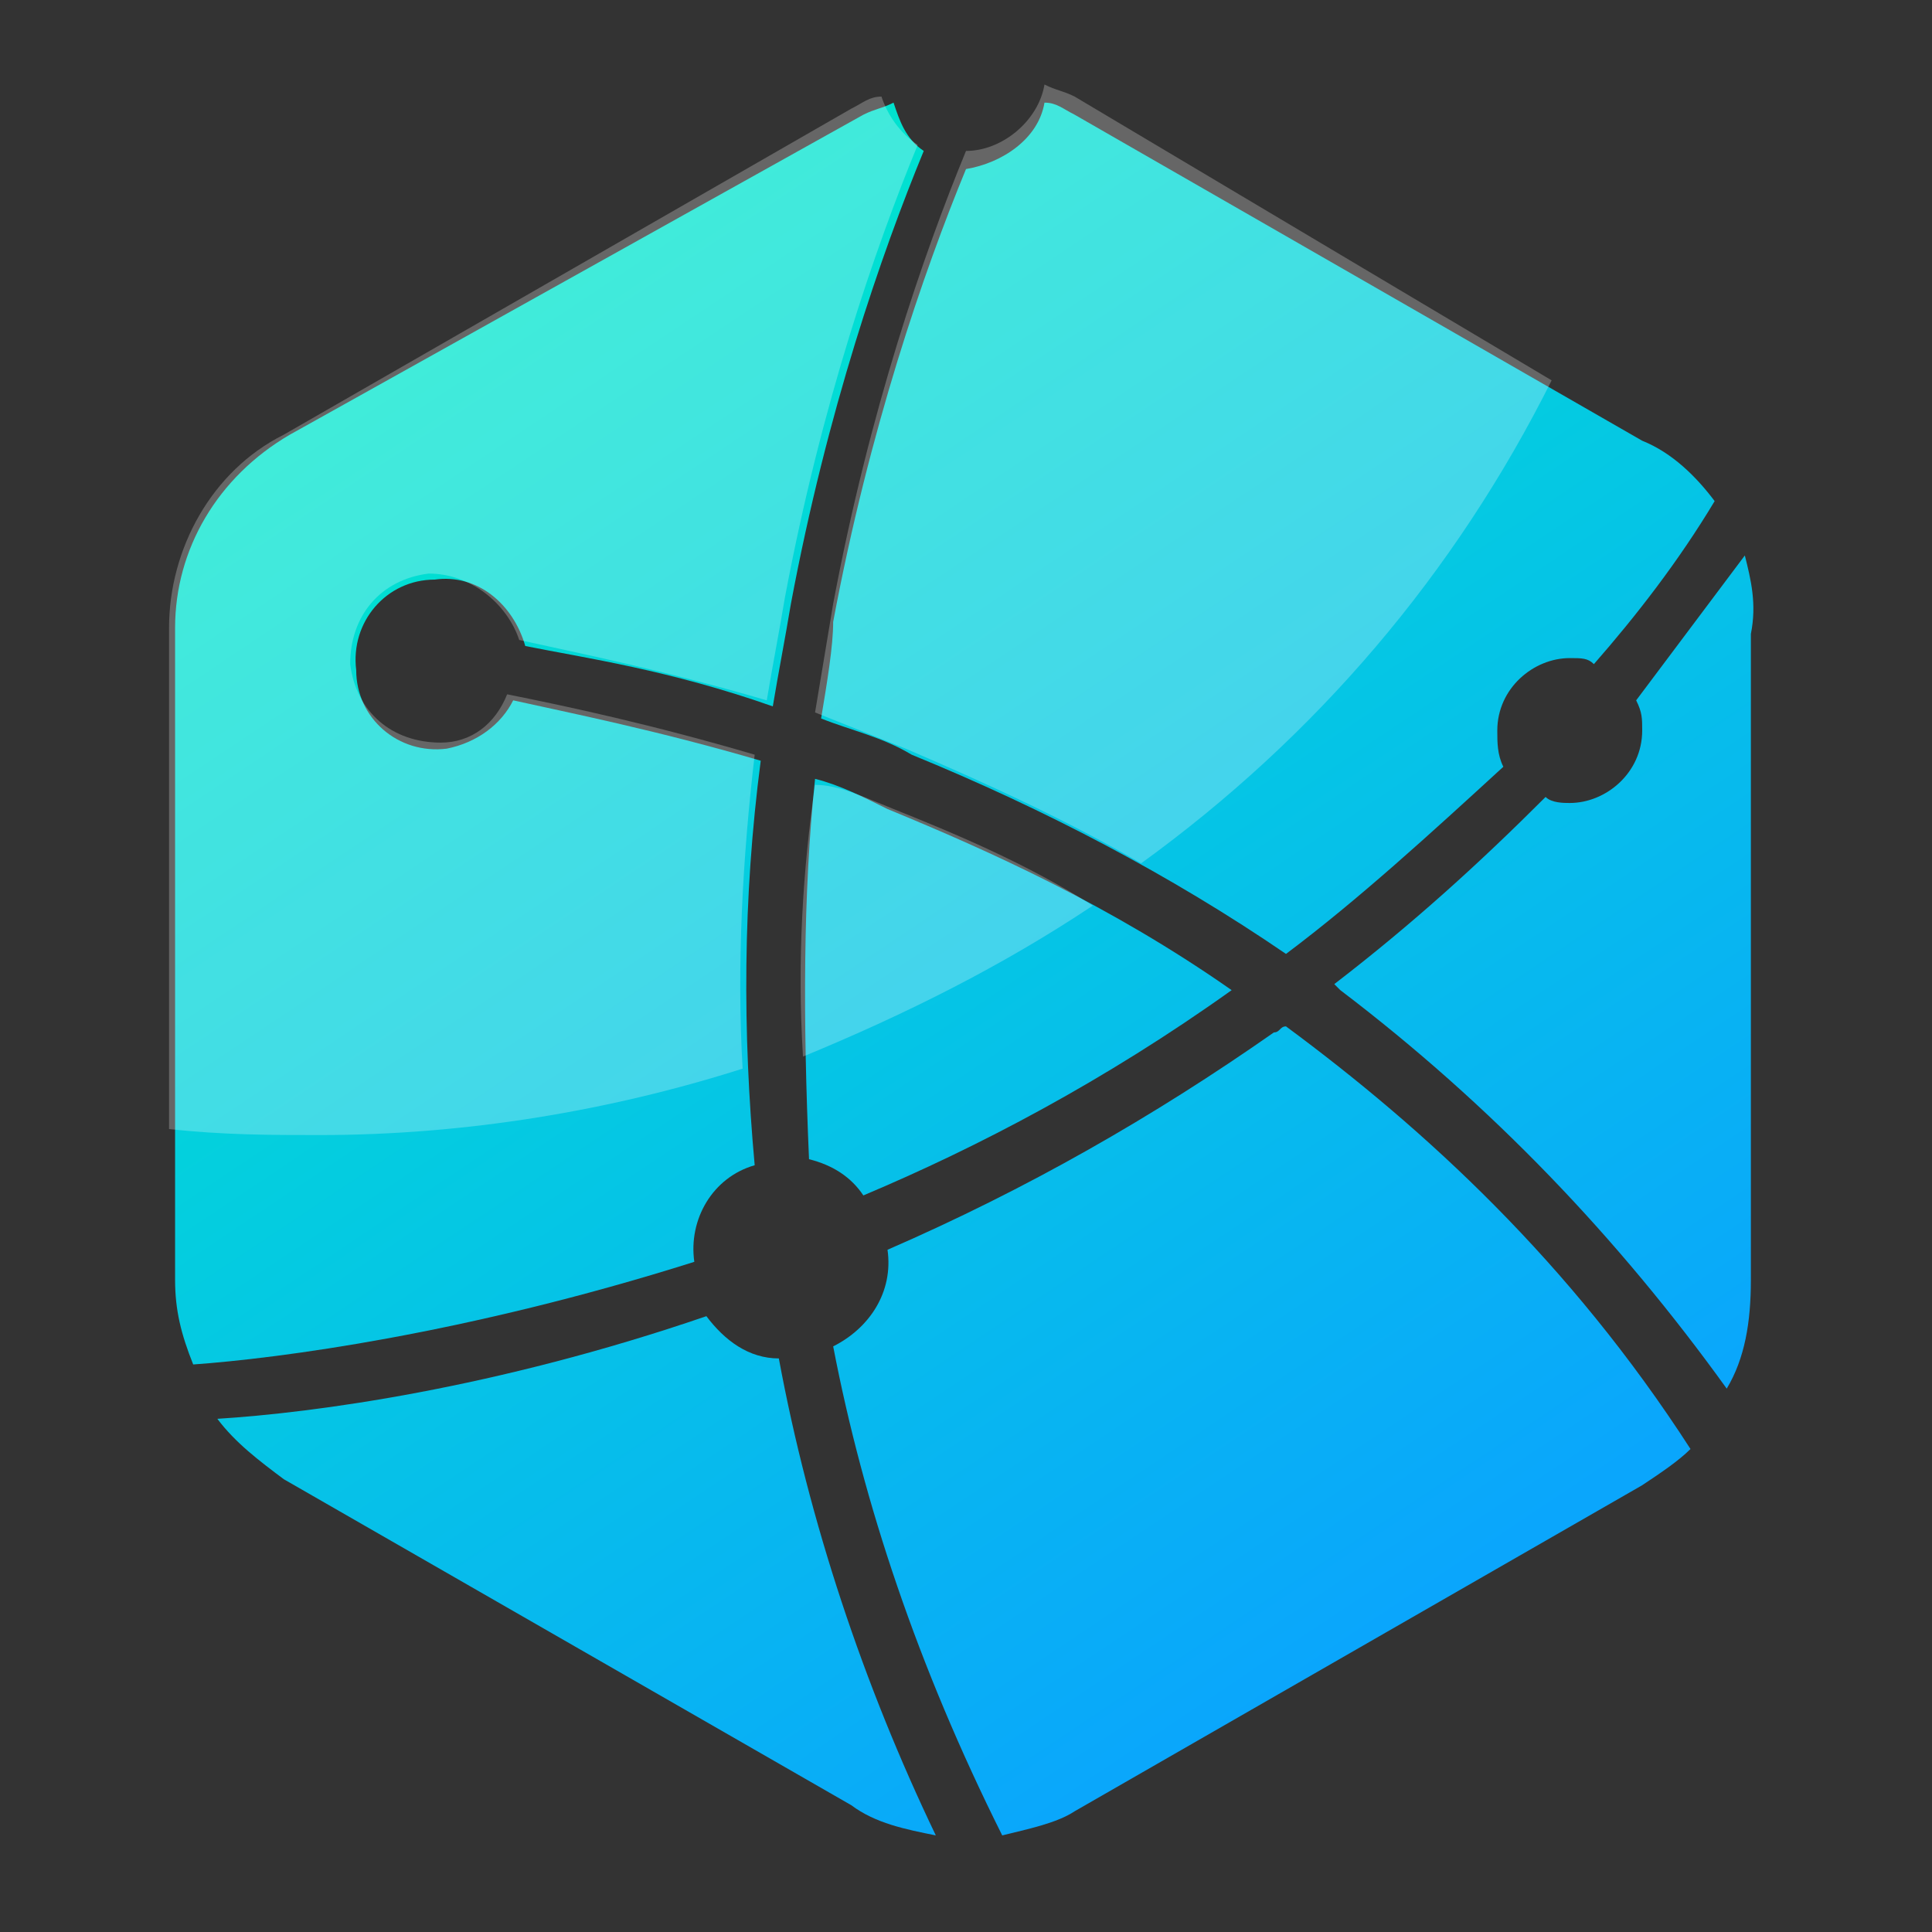 <?xml version="1.0" encoding="utf-8"?>
<!-- Generator: Adobe Illustrator 24.1.0, SVG Export Plug-In . SVG Version: 6.00 Build 0)  -->
<svg version="1.1" id="svg2" xmlns="http://www.w3.org/2000/svg" xmlns:xlink="http://www.w3.org/1999/xlink" x="0px" y="0px"
	 width="32px" height="32px" viewBox="0 0 32 32" style="enable-background:new 0 0 32 32;" xml:space="preserve">
<rect x="0" y="0" width="32" height="32" fill="#333333" stroke="none"/>
<style type="text/css">
	.st0{fill:url(#SVGID_1_);}
	.st1{fill:url(#SVGID_2_);}
	.st2{fill:url(#SVGID_3_);}
	.st3{fill:url(#SVGID_4_);}
	.st4{fill:url(#SVGID_5_);}
	.st5{fill:url(#SVGID_6_);}
	.st6{opacity:0.25;fill:#FFFFFF;}
</style>
<g>
	<g>
		<g>
			<linearGradient id="SVGID_1_" gradientUnits="userSpaceOnUse" x1="8.187" y1="4.688" x2="23.022" y2="26.888">
				<stop  offset="0" style="stop-color:#00E6CD"/>
				<stop  offset="1" style="stop-color:#0AA6FC"/>
			</linearGradient>
			<path class="st0" d="M13.5,12.9c-0.2,1.9-0.2,4-0.1,6.3c0.4,0.1,0.7,0.3,0.9,0.6c1.9-0.8,4-1.9,6.1-3.4c-2-1.4-4-2.3-5.7-3
				C14.3,13.2,13.9,13,13.5,12.9z"/>
			<linearGradient id="SVGID_2_" gradientUnits="userSpaceOnUse" x1="14.55" y1="0.436" x2="29.384" y2="22.636">
				<stop  offset="0" style="stop-color:#00E6CD"/>
				<stop  offset="1" style="stop-color:#0AA6FC"/>
			</linearGradient>
			<path class="st1" d="M13.6,11.9c0.5,0.2,1,0.3,1.5,0.6c2.2,0.9,4.3,2,6.2,3.3c1.2-0.9,2.4-2,3.6-3.1c-0.1-0.2-0.1-0.4-0.1-0.6
				c0-0.7,0.6-1.2,1.2-1.2c0.2,0,0.3,0,0.4,0.1c0.7-0.8,1.4-1.7,2-2.7c-0.3-0.4-0.7-0.8-1.2-1l-9.4-5.4c-0.2-0.1-0.3-0.2-0.5-0.2
				c-0.1,0.6-0.7,1-1.3,1.1c-0.7,1.7-1.6,4.3-2.2,7.5C13.8,10.7,13.7,11.3,13.6,11.9z"/>
			<linearGradient id="SVGID_3_" gradientUnits="userSpaceOnUse" x1="16.407" y1="-0.805" x2="31.242" y2="21.395">
				<stop  offset="0" style="stop-color:#00E6CD"/>
				<stop  offset="1" style="stop-color:#0AA6FC"/>
			</linearGradient>
			<path class="st2" d="M28.9,9.2c-0.6,0.8-1.2,1.6-1.8,2.4c0.1,0.2,0.1,0.3,0.1,0.5c0,0.7-0.6,1.2-1.2,1.2c-0.1,0-0.3,0-0.4-0.1
				c-1.1,1.1-2.2,2.1-3.5,3.1c0,0,0.1,0.1,0.1,0.1c2.5,1.9,4.6,4.1,6.4,6.6c0.3-0.5,0.4-1.1,0.4-1.8V10.5C29.1,10,29,9.6,28.9,9.2z"
				/>
			<linearGradient id="SVGID_4_" gradientUnits="userSpaceOnUse" x1="5.238" y1="6.659" x2="20.073" y2="28.858">
				<stop  offset="0" style="stop-color:#00E6CD"/>
				<stop  offset="1" style="stop-color:#0AA6FC"/>
			</linearGradient>
			<path class="st3" d="M12.5,19.3c-0.2-2.2-0.2-4.4,0.1-6.7c-1.7-0.5-3.2-0.8-4.1-1c-0.2,0.4-0.6,0.7-1.1,0.8
				c-0.8,0.1-1.5-0.5-1.5-1.3c-0.1-0.8,0.5-1.5,1.3-1.5c0.7-0.1,1.3,0.4,1.5,1.1c1,0.2,2.4,0.4,4.1,1c0.1-0.6,0.2-1.1,0.3-1.7
				c0.6-3.2,1.5-5.8,2.2-7.5c-0.3-0.2-0.4-0.5-0.5-0.8c-0.2,0.1-0.3,0.1-0.5,0.2L4.8,7.2c-1.2,0.7-1.9,1.9-1.9,3.2v10.8
				c0,0.5,0.1,0.9,0.3,1.4c1.4-0.1,4.5-0.5,8.3-1.7C11.4,20.2,11.8,19.5,12.5,19.3z"/>
			<linearGradient id="SVGID_5_" gradientUnits="userSpaceOnUse" x1="-0.216" y1="10.304" x2="14.619" y2="32.504">
				<stop  offset="0" style="stop-color:#00E6CD"/>
				<stop  offset="1" style="stop-color:#0AA6FC"/>
			</linearGradient>
			<path class="st4" d="M11.7,21.8c-3.5,1.2-6.5,1.6-8.1,1.7c0.3,0.4,0.7,0.7,1.1,1l9.4,5.4c0.4,0.3,0.9,0.4,1.4,0.5
				c-1.2-2.5-2.1-5.2-2.6-7.9C12.4,22.5,12,22.2,11.7,21.8z"/>
			<linearGradient id="SVGID_6_" gradientUnits="userSpaceOnUse" x1="7.603" y1="5.078" x2="22.438" y2="27.278">
				<stop  offset="0" style="stop-color:#00E6CD"/>
				<stop  offset="1" style="stop-color:#0AA6FC"/>
			</linearGradient>
			<path class="st5" d="M21.3,17c-0.1,0-0.1,0.1-0.2,0.1c-2,1.4-4.1,2.6-6.4,3.6c0.1,0.7-0.3,1.3-0.9,1.6c0.5,2.6,1.4,5.3,2.8,8.1
				c0.4-0.1,0.9-0.2,1.2-0.4l9.4-5.4c0.3-0.2,0.6-0.4,0.8-0.6C26,20.9,23.6,18.7,21.3,17z"/>
		</g>
		<path class="st6" d="M15.2,2.4c-0.7,1.7-1.6,4.3-2.2,7.5c-0.1,0.6-0.2,1.1-0.3,1.7c-1.7-0.5-3.2-0.8-4.1-1C8.4,10,7.8,9.5,7.1,9.5
			c-0.8,0.1-1.3,0.7-1.3,1.5c0.1,0.8,0.7,1.3,1.5,1.3c0.5,0,0.9-0.3,1.1-0.8c1,0.2,2.4,0.5,4.1,1c-0.2,1.7-0.3,3.5-0.2,5.2
			c-2.2,0.7-4.6,1.1-7,1.1c-0.8,0-1.6,0-2.5-0.1v-8.3c0-1.3,0.7-2.6,1.9-3.2l9.4-5.4c0.2-0.1,0.3-0.2,0.5-0.2
			C14.7,1.9,14.9,2.2,15.2,2.4z"/>
		<path class="st6" d="M14.8,13.4c1,0.4,2.2,0.9,3.3,1.6c-1.5,1-3.1,1.8-4.8,2.5c-0.1-1.6,0-3.1,0.2-4.5
			C13.9,13,14.3,13.2,14.8,13.4z"/>
		<path class="st6" d="M25.7,6.3c-1.6,3.2-3.9,5.9-6.8,8c-1.2-0.7-2.5-1.3-3.9-1.9c-0.5-0.2-1-0.4-1.5-0.6c0.1-0.6,0.2-1.2,0.3-1.8
			c0.6-3.2,1.5-5.8,2.2-7.5c0.6,0,1.2-0.5,1.3-1.1c0.2,0.1,0.3,0.1,0.5,0.2L25.7,6.3z"/>
	</g>
</g>
</svg>
